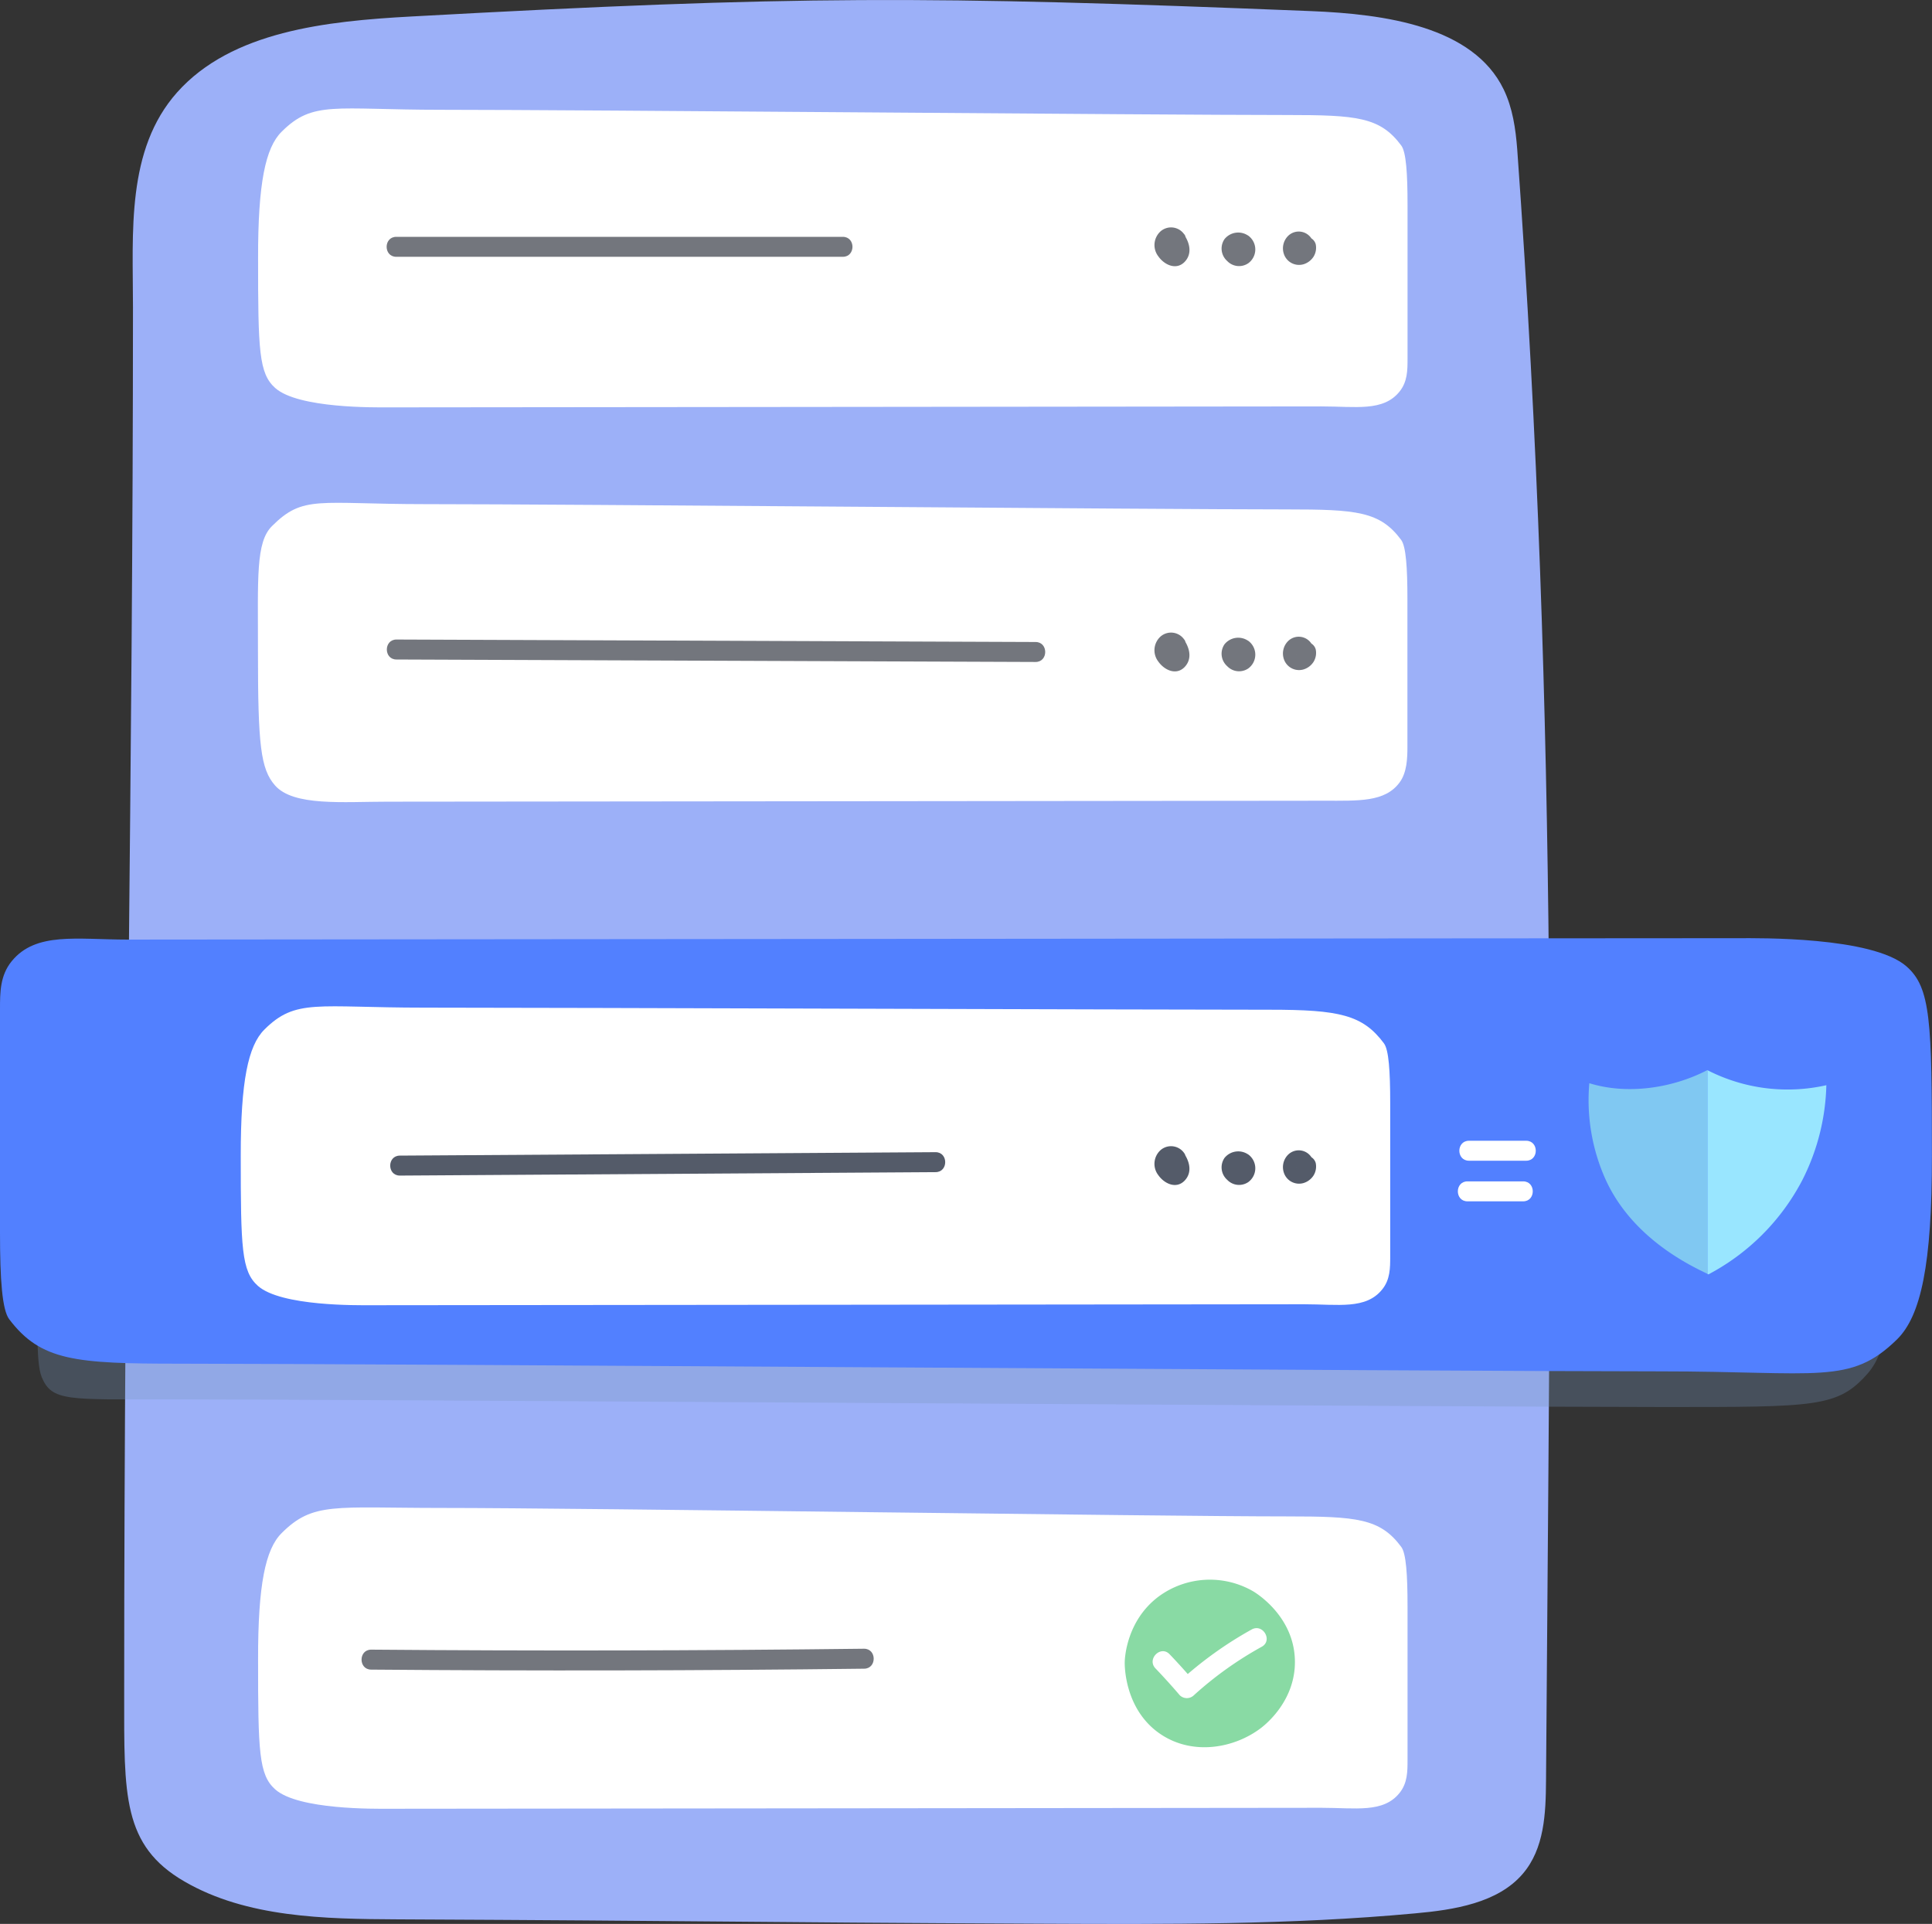 <svg xmlns="http://www.w3.org/2000/svg" viewBox="0 0 483.68 481.72"><rect x="0" y="0" width="483.68" height="481.72" fill="#333333" stroke="none"/><defs><style>.cls-2{fill:#fff}.cls-10{fill:#73767d}.cls-11{fill:#545b69}</style></defs><g id="Layer_2" data-name="Layer 2"><g id="Layer_1-2" data-name="Layer 1"><path d="M31.09 424.27c0-127.83 2.2-232.32 2.2-347.37 0-18.72-1.74-39.4 11.06-53.78C58 7.8 81.69 5.29 102.94 4.13c96.42-5.28 128.8-5.23 225.3-1.35 18.47.74 40.56 3.82 48.2 19.59 2.26 4.67 3 9.86 3.4 15 10.54 146.32 8.21 264.58 7.21 408.5-.06 8.16-.39 17-5.85 23.34-6.22 7.25-17.1 9-27 9.88-31.12 2.88-62.46 2.73-93.74 2.58-76.7-.36-84.26-.73-161-1.09-18.32-.09-37.71-.45-53.29-9.48s-15.08-21.72-15.08-46.83z" fill="#9cb0f8"/><path class="cls-2" d="M70.49 33c7.89-7.89 13.15-5.51 40-5.51 36.11 0 178.65 1.31 211.72 1.31 17.46 0 23.3.49 28.6 7.64 1.21 1.62 1.57 6.9 1.57 14.86v38.54c0 2.78 0 5.73-2 8.2-4.07 5.08-11 3.72-19.56 3.72-23.36 0-199 .24-233.75.24-3 0-22.4.3-28.17-4.85-4.1-3.66-4.29-9.39-4.29-32.61C64.59 45.89 66.45 37 70.49 33z"/><path d="M467.6 343.88c-7.48 8.52-12.84 8.42-51.1 8.42-51.5 0-327.29-1.92-374.5-1.92-24.9 0-29 .57-31.55-5.55-1.62-3.89-.92-15.62-.92-27.2v-56.12c0-4.05 0-8.35 2.83-11.93 5.8-7.41 15.64-5.42 27.91-5.42 33.31 0 338-.35 387.51-.35 4.2 0 31.95-.44 40.19 7.06 5.84 5.33 6.12 13.68 6.12 47.48.04 27.14-1.09 39.35-6.49 45.53z" fill="#7793ba" opacity=".3"/><path d="M474.92 335.37c-11.71 11.48-19.54 8-59.37 8-53.63 0-321.62-1.92-370.74-1.92-25.93 0-34.6-.71-42.49-11.11C.53 328 0 320.31 0 308.73v-56.12c0-4.05 0-8.35 2.93-11.94 6.05-7.4 16.29-5.41 29.06-5.41 34.69 0 351.86-.35 403.46-.35 4.38 0 33.27-.45 41.84 7.06 6.08 5.32 6.37 13.67 6.37 47.48.02 27.13-2.75 40.04-8.74 45.92z" fill="#5280ff"/><path class="cls-2" d="M68.08 131.74c7.88-7.88 11.54-5.51 38.36-5.51 36.11 0 182.67 1.32 215.74 1.32 17.46 0 23.3.49 28.6 7.63 1.21 1.62 1.57 6.9 1.57 14.86v36.93c0 2.79-.09 6.48-2 9-3.64 4.88-10.16 4.52-18.76 4.52-23.35 0-199.81.24-234.55.24-11.16 0-23.53 1.19-28.17-4.05-3.64-4.11-4.29-10.19-4.29-33.41.01-18.63-.58-27.49 3.5-31.53zm-1.92 126.08c7.89-7.89 13.16-5.52 40-5.52 36.1 0 178.64.52 211.72.52 17.45 0 23.29 1.29 28.6 8.43 1.2 1.63 1.56 6.91 1.56 14.86v38.55c0 2.78 0 5.73-2 8.19-4.07 5.09-11 3.72-19.56 3.72-23.35 0-199 .24-233.75.24-3 0-22.39.31-28.17-4.85-4.09-3.65-4.29-9.39-4.29-32.61-.01-18.63 1.86-27.5 5.89-31.53zm4.33 126.07c7.89-7.89 13.15-6.32 40-6.32 36.11 0 178.65 2.12 211.72 2.12 17.46 0 23.3.49 28.6 7.64 1.21 1.62 1.57 6.9 1.57 14.86v38.54c0 2.78 0 5.73-2 8.2-4.07 5.08-11 3.72-19.56 3.72-23.36 0-199 .24-233.75.24-3 0-22.4.3-28.17-4.85-4.1-3.66-4.29-9.39-4.29-32.61-.02-18.64 1.84-27.51 5.88-31.54z"/><path d="M457.23 271.72a55.25 55.25 0 0 1-6.09 23.91 56 56 0 0 1-23.43 23.46l-.27-.14v-51a44 44 0 0 0 29.79 3.77z" fill="#99e6ff"/><path d="M427.44 267.94v51c-4.29-2.07-18.88-8.91-25.55-23.77a48.49 48.49 0 0 1-4-23.95c9.5 2.95 20.8 1.27 29.55-3.28z" fill="#80c8f2"/><path class="cls-2" d="M382.07 285.63h-14.3c-3.22 0-3.23 5 0 5h14.3c3.22 0 3.22-5 0-5zm-.75 10.17h-13.93c-3.22 0-3.22 5 0 5h13.93c3.21 0 3.22-5 0-5z"/><path d="M281.58 416.19c0-1 .45-10.4 8.45-16.41a21.62 21.62 0 0 1 23.61-1.39c.73.42 10.27 6.19 10.54 17.28.25 9.94-7.13 15.94-8.4 16.93-6.47 5-16.82 7.09-25 1.76-9.35-6.1-9.22-17.55-9.2-18.17z" fill="#7dd69a" opacity=".9"/><path class="cls-2" d="M289.27 417.74c2.1 2.19 4.12 4.43 6.09 6.73a2.53 2.53 0 0 0 3.53 0 89.73 89.73 0 0 1 17-12.15c2.81-1.56.29-5.88-2.53-4.32a95.42 95.42 0 0 0-18 12.93h3.53q-2.94-3.45-6.08-6.73c-2.23-2.33-5.76 1.21-3.54 3.54z"/><path class="cls-10" d="M99.21 64.3H211c3.22 0 3.23-5 0-5H99.21c-3.22 0-3.22 5 0 5zm0 100.83l160.05.62c3.21 0 3.22-5 0-5l-160-.62c-3.22 0-3.22 5 0 5z"/><path class="cls-11" d="M100.11 294.35l134.11-.86c3.22 0 3.22-5 0-5l-134.11.86c-3.22 0-3.23 5 0 5z"/><path class="cls-10" d="M92.93 418.05q61.69.51 123.39-.23c3.21 0 3.22-5 0-5q-61.69.74-123.39.23c-3.22 0-3.22 5 0 5z"/><path class="cls-11" d="M296.49 288.76a4 4 0 0 0-5.89-.83 4.63 4.63 0 0 0-.61 6.32c1.47 2.09 4.42 3.55 6.55 1.4 1.93-2 1.34-4.61 0-6.68a2.56 2.56 0 0 0-3.42-.9 2.51 2.51 0 0 0-.9 3.42 7.45 7.45 0 0 1 .6 1v-.08c.07.29.1.36.08.21 0 0 .11-.51 0-.19s.05-.14.1-.2a1.11 1.11 0 0 1 1.14-.36c.52.13.65.13.38 0h-.07c0 .08-.28-.31-.31-.35.16.21 0-.06-.05-.13.09.25 0 0 0-.11v-.06a1.85 1.85 0 0 1-.1.44 1.12 1.12 0 0 1-.38.37c.43-.33-.27.09 0 0s-.27 0-.37 0a1.4 1.4 0 0 1-1-.67 2.57 2.57 0 0 0 3.42.9 2.52 2.52 0 0 0 .89-3.42zm15.9.24a4.41 4.41 0 0 0-5.83.93 4.17 4.17 0 0 0 .68 5.49 4.1 4.1 0 0 0 5.27.56 4.28 4.28 0 0 0 .39-6.59 2.5 2.5 0 1 0-3.54 3.54c.2.19.18.14-.05-.14.11.2.12.19 0 0s-.08-.19 0 0c0-.39-.05-.45 0-.17v-.34c-.08.26 0 .22.07-.13a.82.82 0 0 1 .32-.32c.17-.12.18-.13 0 0 .65-.29.27-.12.09-.06-.43.15.67 0 .26 0 .38 0 1.27.4.57 0-.43-.22.4.31 0 0s.33.43 0 0 .18.51.05.1c-.05-.26 0-.16 0 .3v.22a1.35 1.35 0 0 1-.38.68c.29-.32-.49.28-.06.06-.35.13-.43.17-.25.11h.23c-.41 0-.48.06-.2 0h-.35q.38.12-.15-.09l.27.18a2.51 2.51 0 0 0 3.42-.9 2.57 2.57 0 0 0-.81-3.43zm15.97.82a3.79 3.79 0 0 0-5.82-.76 4.39 4.39 0 0 0-1 4.89 4 4 0 0 0 4.86 2.25 4.54 4.54 0 0 0 2.45-1.88 4.28 4.28 0 0 0 .54-3.13 2.52 2.52 0 0 0-3.08-1.74 2.57 2.57 0 0 0-1.74 3.07.91.91 0 0 1 0-.54c.05-.24 0-.25 0-.05l.13-.32q-.17.25 0 0l.26-.2a.76.76 0 0 1-.19.12c-.17.09-.09.06.25-.1-.42.15.44 0 .15 0s-.1 0 .29.05l.32.14c-.42-.23.42.4.1.07l.24.3c-.09-.17-.09-.15 0 .07.2.48 0-.06 0-.07s0 .65.05.2c0-.3-.15.61 0 .21s-.31.51-.05.12l-.24.3c.13-.14.11-.13-.07 0s-.2.15 0 0l-.34.14h-.57a1.47 1.47 0 0 1-.82-.62 2.5 2.5 0 0 0 4.31-2.53z"/><path class="cls-10" d="M296.49 160.16a4 4 0 0 0-5.89-.83 4.63 4.63 0 0 0-.61 6.32c1.47 2.09 4.42 3.55 6.55 1.4 1.93-2 1.34-4.61 0-6.68a2.56 2.56 0 0 0-3.42-.9 2.51 2.51 0 0 0-.9 3.42 7.45 7.45 0 0 1 .6 1v-.08c.07.29.1.36.08.21s.11-.51 0-.19.05-.14.1-.2a1.11 1.11 0 0 1 1.14-.36c.52.13.65.13.38 0s-.16-.09-.07-.05-.28-.3-.31-.34c.16.21 0-.06-.05-.13.09.25 0 0 0-.11v-.06a1.85 1.85 0 0 1-.1.44 1.12 1.12 0 0 1-.38.37c.43-.33-.27.09 0 0s-.27 0-.37 0a1.4 1.4 0 0 1-1-.67 2.57 2.57 0 0 0 3.42.9 2.52 2.52 0 0 0 .89-3.42zm15.9.23a4.4 4.4 0 0 0-5.83.93 4.17 4.17 0 0 0 .68 5.49 4.1 4.1 0 0 0 5.27.56 4.28 4.28 0 0 0 .39-6.59 2.5 2.5 0 0 0-3.54 3.54c.2.19.18.14-.05-.14q.17.28 0 0c-.08-.2-.08-.19 0 0 0-.39-.05-.45 0-.17v-.34c-.08.26 0 .22.07-.13a.82.82 0 0 1 .32-.32c.17-.12.18-.13 0 0 .65-.29.27-.12.09-.06-.43.15.67 0 .26 0 .38 0 1.27.4.57 0-.43-.22.4.31 0 0s.33.43 0 0 .18.51.05.1 0-.16 0 .3v.22a1.4 1.4 0 0 1-.38.68c.29-.32-.49.28-.06.06-.35.13-.43.17-.25.11h.23c-.41 0-.48.06-.2 0h-.35q.38.12-.15-.09l.27.18a2.51 2.51 0 0 0 3.42-.9 2.57 2.57 0 0 0-.81-3.43zm15.97.83a3.79 3.79 0 0 0-5.82-.76 4.39 4.39 0 0 0-1 4.89 4 4 0 0 0 4.86 2.25 4.54 4.54 0 0 0 2.45-1.88 4.28 4.28 0 0 0 .54-3.13 2.5 2.5 0 0 0-3.08-1.74 2.57 2.57 0 0 0-1.74 3.07.94.94 0 0 1 0-.55c.05-.23 0-.24 0 0l.13-.32c-.11.17-.1.17 0 0s.14-.17 0 0l.26-.2a.76.76 0 0 1-.19.12c-.17.09-.09.06.25-.1-.42.15.44 0 .15 0s-.1 0 .29.05l.32.14c-.42-.23.42.4.1.07l.24.3c-.09-.17-.09-.15 0 .07.2.48 0-.06 0-.07s0 .65.05.2-.15.61 0 .21-.31.51-.05.12l-.24.3c.13-.14.11-.13-.07 0s-.2.15 0 0l-.34.14h-.57a1.47 1.47 0 0 1-.82-.62 2.5 2.5 0 0 0 4.31-2.53zM296.49 58.7a4 4 0 0 0-5.89-.82 4.63 4.63 0 0 0-.6 6.32c1.47 2.09 4.42 3.54 6.55 1.4 1.93-2 1.34-4.62 0-6.68a2.56 2.56 0 0 0-3.42-.9 2.51 2.51 0 0 0-.9 3.42 7.45 7.45 0 0 1 .6 1v-.08c.07.29.1.36.08.21s.11-.51 0-.19.05-.14.1-.2a1.14 1.14 0 0 1 1.14-.37c.52.14.65.13.38 0s-.16-.1-.07-.05-.28-.3-.31-.34c.16.21 0-.06-.05-.13.09.25 0 0 0-.11v-.06a1.85 1.85 0 0 1-.1.44 1.12 1.12 0 0 1-.38.37c.43-.34-.27.09 0 0s-.27 0-.37 0a1.4 1.4 0 0 1-1-.67 2.56 2.56 0 0 0 3.42.89 2.52 2.52 0 0 0 .89-3.42zm15.9.24a4.4 4.4 0 0 0-5.83.93 4.17 4.17 0 0 0 .68 5.49 4.09 4.09 0 0 0 5.27.55 4.27 4.27 0 0 0 .39-6.58 2.5 2.5 0 1 0-3.54 3.54c.2.19.18.14-.05-.14q.17.29 0 0c-.08-.2-.08-.19 0 0 0-.39-.05-.45 0-.17v-.34c-.08.26 0 .22.07-.13a.92.92 0 0 1 .32-.33c.17-.11.18-.12 0 0 .65-.29.27-.12.09-.06-.43.15.67 0 .26 0 .38 0 1.27.4.57 0-.43-.22.4.3 0 0s.33.43 0 0 .18.51.05.1 0-.16 0 .3v.22a1.4 1.4 0 0 1-.38.68c.29-.32-.49.28-.06.06-.35.13-.43.17-.25.11h.23c-.41 0-.48.06-.2 0h-.35c.25.08.2 0-.15-.09l.27.18a2.51 2.51 0 0 0 3.42-.9 2.57 2.57 0 0 0-.81-3.42zm15.97.83a3.79 3.79 0 0 0-5.82-.76 4.39 4.39 0 0 0-1 4.89 4 4 0 0 0 4.86 2.25 4.59 4.59 0 0 0 2.45-1.88 4.28 4.28 0 0 0 .54-3.13 2.52 2.52 0 0 0-3.08-1.75 2.58 2.58 0 0 0-1.74 3.08.94.94 0 0 1 0-.55c.05-.23 0-.24 0 0l.13-.32c-.11.17-.1.17 0 0s.14-.17 0 0l.26-.2a.76.76 0 0 1-.19.12c-.17.09-.09.06.25-.1-.42.15.44 0 .15 0h.29l.32.14c-.42-.23.42.4.1.07l.24.3c-.09-.17-.09-.15 0 .07.2.48 0-.06 0-.08s0 .66.05.21-.15.61 0 .21-.31.51-.05.12l-.24.29c.13-.13.11-.12-.07 0s-.2.16 0 0l-.34.14h-.57a1.44 1.44 0 0 1-.82-.63 2.52 2.52 0 0 0 3.42.9 2.55 2.55 0 0 0 .89-3.42z"/></g></g></svg>